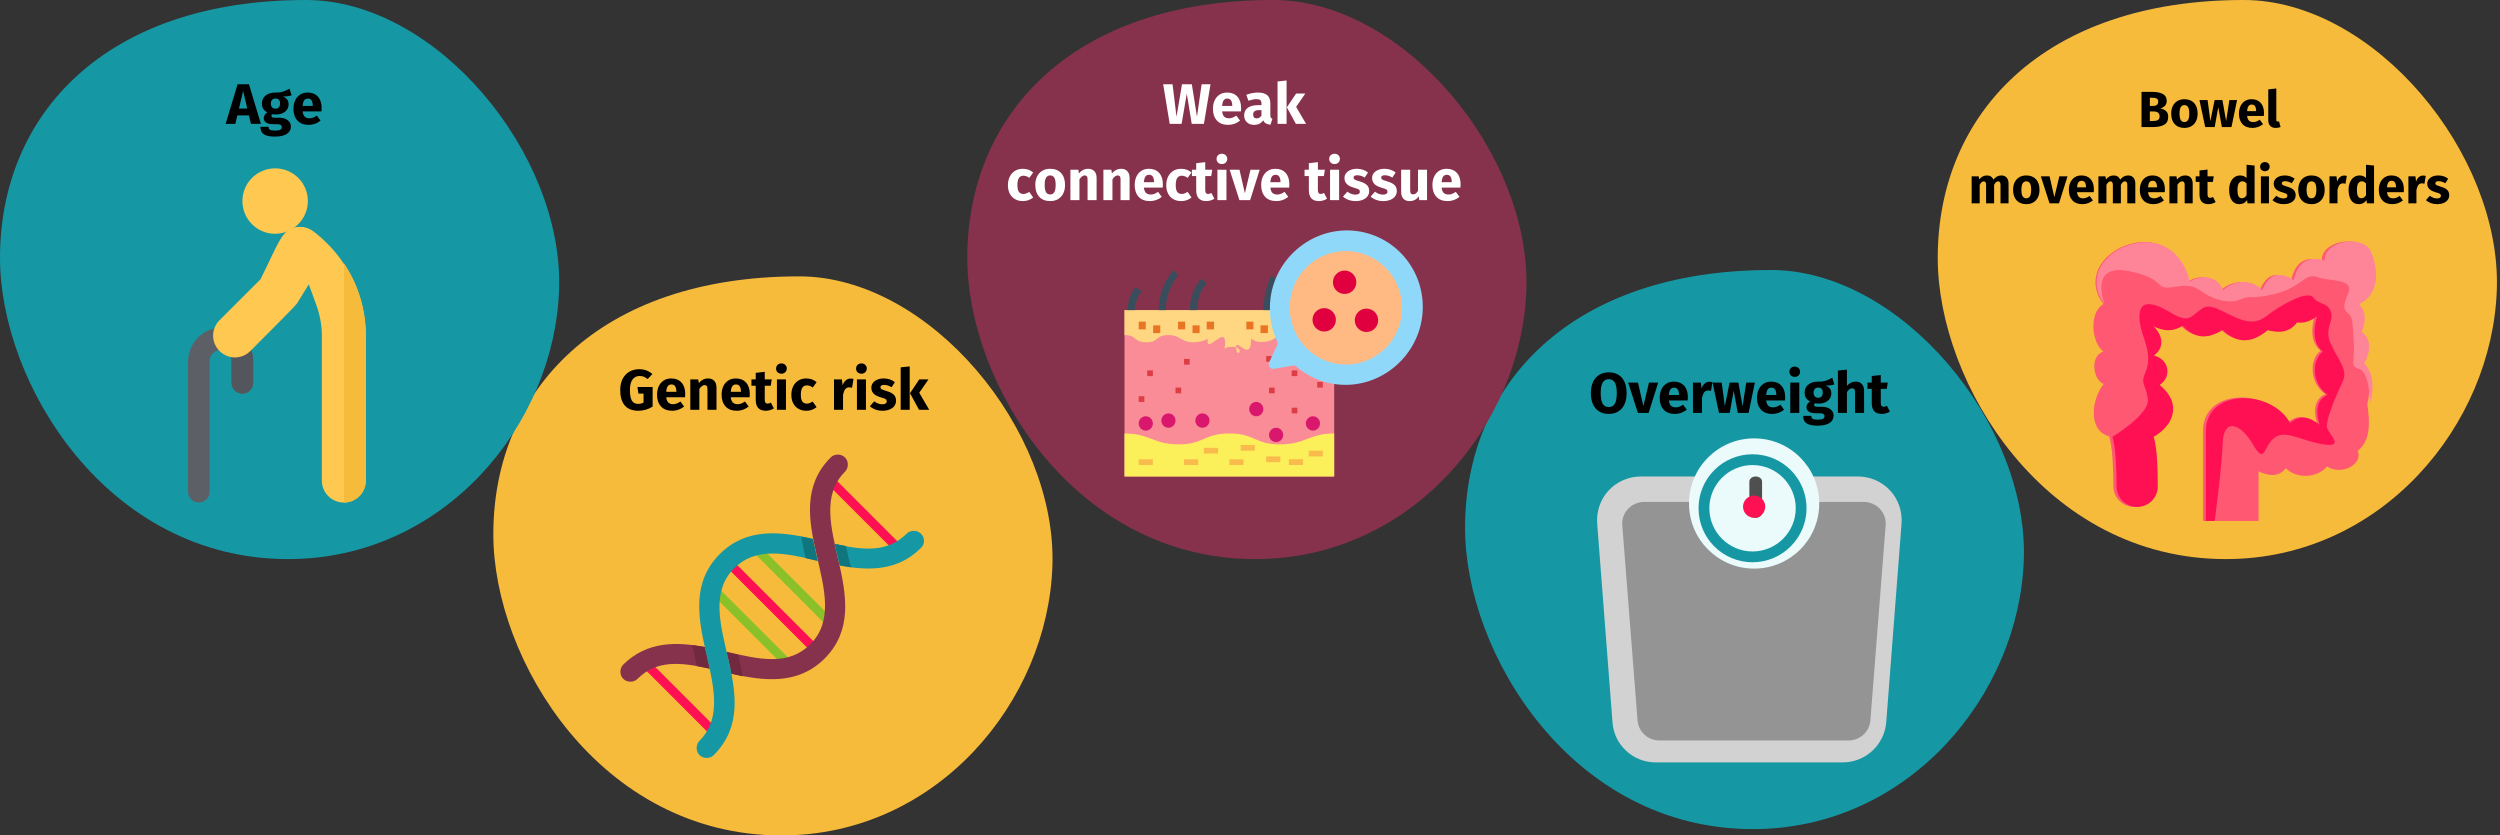 <?xml version="1.0" encoding="UTF-8"?>
<svg xmlns="http://www.w3.org/2000/svg" xmlns:xlink="http://www.w3.org/1999/xlink" width="787px" height="263px" viewBox="0 0 787 263" version="1.1">
  <rect x="0" y="0" width="787" height="263" fill="#333333" stroke="none"/>
  <title>divertikulitis-risikofaktoren-en</title>
  <g id="Page-1" stroke="none" stroke-width="1" fill="none" fill-rule="evenodd">
    <g id="vorlage" transform="translate(-124, -2260)">
      <g id="divertikulitis-risikofaktoren-en" transform="translate(124, 2260)">
        <rect id="Rectangle" x="5.68434189e-14" y="0" width="786" height="263"></rect>
        <g id="Group" transform="translate(155.3, 87)" fill-rule="nonzero">
          <path d="M90.7,176 C139.7,176 174.6,133.8 176,91.1 C177.4,48.4 137.4,0 96.3,0 C33.4,0 0,35.8 0,81.2 C0,120.7 33.6,176 90.7,176 Z" id="Oval-Copy-2" fill="#F7BB3C"></path>
          <g id="dna" transform="translate(40, 56.1)">
            <path d="M52.1,66.6 C51.7,66.6 51.4,66.5 51.1,66.2 L29.2,44.3 C28.6,43.7 28.6,42.8 29.2,42.3 C29.8,41.7 30.7,41.7 31.2,42.3 L53.1,64.2 C53.7,64.8 53.7,65.7 53.1,66.2 C52.9,66.5 52.5,66.6 52.1,66.6 L52.1,66.6 Z" id="Path" fill="#8AC129"></path>
            <path d="M61.5,62.9 C61.1,62.9 60.8,62.8 60.5,62.5 L33,35 C32.4,34.4 32.4,33.5 33,33 C33.6,32.4 34.5,32.4 35,33 L62.5,60.5 C63.1,61.1 63.1,62 62.5,62.5 C62.2,62.7 61.8,62.9 61.5,62.9 L61.5,62.9 Z" id="Path_1_" fill="#FF1053"></path>
            <path d="M65.2,53.5 C64.8,53.5 64.5,53.4 64.2,53.1 L42.3,31.2 C41.7,30.6 41.7,29.7 42.3,29.2 C42.9,28.6 43.8,28.6 44.3,29.2 L66.2,51.1 C66.8,51.7 66.8,52.6 66.2,53.1 C65.9,53.4 65.5,53.5 65.2,53.5 L65.2,53.5 Z" id="Path_2_" fill="#8AC129"></path>
            <path d="M87.2,30.7 C86.8,30.7 86.5,30.6 86.2,30.3 L65.3,9.4 C64.7,8.8 64.7,7.9 65.3,7.4 C65.9,6.8 66.8,6.8 67.3,7.4 L88.2,28.3 C88.8,28.9 88.8,29.8 88.2,30.3 C87.9,30.6 87.6,30.7 87.2,30.7 L87.2,30.7 Z" id="Path_3_" fill="#FF1053"></path>
            <path d="M29.3,88.6 C28.9,88.6 28.6,88.5 28.3,88.2 L7.4,67.3 C6.8,66.7 6.8,65.8 7.4,65.3 C8,64.7 8.9,64.7 9.4,65.3 L30.3,86.2 C30.9,86.8 30.9,87.7 30.3,88.2 C30,88.5 29.7,88.6 29.3,88.6 L29.3,88.6 Z" id="Path_4_" fill="#FF1053"></path>
            <path d="M26.6,60.6 C17.7,58.9 8.4,58.7 0.9,66.1 C-0.3,67.3 -0.3,69.4 0.9,70.6 C2.1,71.8 4.2,71.8 5.4,70.6 C11.5,64.5 19.2,65.4 28.1,67.4 C27.6,65.1 27.1,62.9 26.6,60.6 L26.6,60.6 Z" id="Path_5_" fill="#87324C"></path>
            <path d="M26.6,60.6 C25.3,60.3 23.9,60.1 22.6,60 C23.1,62.2 23.6,64.4 24.1,66.6 C25.4,66.8 26.8,67.1 28.1,67.4 C27.6,65.1 27.1,62.9 26.6,60.6 L26.6,60.6 Z" id="Path_6_" fill="#70293F"></path>
            <path d="M70.7,5.4 C71.9,4.2 71.9,2.1 70.7,0.9 C69.5,-0.3 67.4,-0.3 66.2,0.9 C48.4,18.7 74.3,45.2 59.8,59.7 C52.9,66.6 43.9,64.5 33.5,62.1 C34,64.4 34.6,66.7 35,69 C45,71.2 55.8,72.7 64.3,64.2 C82,46.4 56.2,19.9 70.7,5.4 Z" id="Path_7_" fill="#87324C"></path>
            <path d="M34.9,69 C36.1,69.3 37.3,69.5 38.5,69.8 C38.1,67.5 37.6,65.3 37.1,63 C35.9,62.7 34.7,62.5 33.4,62.2 C34,64.4 34.5,66.7 34.9,69 Z" id="Path_8_" fill="#70293F"></path>
            <path d="M62.1,33.4 C61.6,31.1 61,28.8 60.6,26.5 C50.6,24.3 39.8,22.8 31.3,31.3 C13.6,49 39.3,75.6 24.9,90.1 C23.7,91.3 23.7,93.4 24.9,94.6 C26.1,95.8 28.2,95.8 29.4,94.6 C47.3,76.7 21.3,50.4 35.8,35.8 C42.7,29 51.7,31 62.1,33.4 L62.1,33.4 Z" id="Path_9_" fill="#1598A4"></path>
            <path d="M60.6,26.6 C59.4,26.3 58.1,26.1 56.9,25.8 C57.3,28.1 57.8,30.3 58.3,32.6 C59.5,32.9 60.8,33.2 62.1,33.5 C61.6,31.2 61.1,28.8 60.6,26.6 L60.6,26.6 Z" id="Path_10_" fill="#10767E"></path>
            <path d="M94.6,24.9 C93.4,23.7 91.3,23.7 90.1,24.9 C84,31 76.3,30.1 67.4,28.1 C67.9,30.4 68.5,32.7 69,34.9 C78.8,36.8 87.6,36.4 94.6,29.4 C95.9,28.2 95.9,26.1 94.6,24.9 L94.6,24.9 Z" id="Path_11_" fill="#1598A4"></path>
            <path d="M71,28.8 C69.8,28.6 68.7,28.3 67.5,28.1 C68,30.4 68.6,32.7 69.1,34.9 C70.3,35.1 71.4,35.3 72.6,35.5 C72,33.3 71.5,31.1 71,28.8 Z" id="Path_12_" fill="#10767E"></path>
          </g>
          <path d="M45.666,42.306 C46.446,42.306 47.226,42.192 48.006,41.964 C48.786,41.736 49.5,41.412 50.148,40.992 L50.148,40.992 L50.148,34.818 L45.378,34.818 L45.666,36.906 L47.286,36.906 L47.286,39.732 C46.782,40.008 46.218,40.146 45.594,40.146 C44.706,40.146 44.052,39.813 43.632,39.147 C43.212,38.481 43.002,37.35 43.002,35.754 C43.002,34.278 43.278,33.177 43.83,32.451 C44.382,31.725 45.12,31.362 46.044,31.362 C46.536,31.362 46.971,31.437 47.349,31.587 C47.727,31.737 48.138,31.98 48.582,32.316 L48.582,32.316 L50.076,30.75 C48.912,29.73 47.526,29.22 45.918,29.22 C44.79,29.22 43.773,29.475 42.867,29.985 C41.961,30.495 41.247,31.242 40.725,32.226 C40.203,33.21 39.942,34.386 39.942,35.754 C39.942,37.902 40.422,39.531 41.382,40.641 C42.342,41.751 43.77,42.306 45.666,42.306 Z M56.34,42.306 C57.708,42.306 58.95,41.862 60.066,40.974 L60.066,40.974 L58.896,39.39 C58.476,39.678 58.086,39.891 57.726,40.029 C57.366,40.167 56.994,40.236 56.61,40.236 C55.974,40.236 55.476,40.074 55.116,39.75 C54.756,39.426 54.528,38.862 54.432,38.058 L54.432,38.058 L60.354,38.058 C60.39,37.77 60.408,37.428 60.408,37.032 C60.408,35.496 60.018,34.296 59.238,33.432 C58.458,32.568 57.378,32.136 55.998,32.136 C55.062,32.136 54.258,32.361 53.586,32.811 C52.914,33.261 52.404,33.873 52.056,34.647 C51.708,35.421 51.534,36.294 51.534,37.266 C51.534,38.802 51.948,40.026 52.776,40.938 C53.604,41.85 54.792,42.306 56.34,42.306 Z M57.618,36.348 L54.432,36.348 C54.492,35.52 54.657,34.926 54.927,34.566 C55.197,34.206 55.578,34.026 56.07,34.026 C57.078,34.026 57.594,34.758 57.618,36.222 L57.618,36.222 L57.618,36.348 Z M64.854,42 L64.854,35.466 C65.382,34.638 65.934,34.224 66.51,34.224 C66.81,34.224 67.035,34.317 67.185,34.503 C67.335,34.689 67.41,35.022 67.41,35.502 L67.41,35.502 L67.41,42 L70.254,42 L70.254,35.016 C70.254,34.104 70.02,33.396 69.552,32.892 C69.084,32.388 68.436,32.136 67.608,32.136 C67.02,32.136 66.489,32.256 66.015,32.496 C65.541,32.736 65.1,33.096 64.692,33.576 L64.692,33.576 L64.494,32.442 L62.01,32.442 L62.01,42 L64.854,42 Z M76.662,42.306 C78.03,42.306 79.272,41.862 80.388,40.974 L80.388,40.974 L79.218,39.39 C78.798,39.678 78.408,39.891 78.048,40.029 C77.688,40.167 77.316,40.236 76.932,40.236 C76.296,40.236 75.798,40.074 75.438,39.75 C75.078,39.426 74.85,38.862 74.754,38.058 L74.754,38.058 L80.676,38.058 C80.712,37.77 80.73,37.428 80.73,37.032 C80.73,35.496 80.34,34.296 79.56,33.432 C78.78,32.568 77.7,32.136 76.32,32.136 C75.384,32.136 74.58,32.361 73.908,32.811 C73.236,33.261 72.726,33.873 72.378,34.647 C72.03,35.421 71.856,36.294 71.856,37.266 C71.856,38.802 72.27,40.026 73.098,40.938 C73.926,41.85 75.114,42.306 76.662,42.306 Z M77.94,36.348 L74.754,36.348 C74.814,35.52 74.979,34.926 75.249,34.566 C75.519,34.206 75.9,34.026 76.392,34.026 C77.4,34.026 77.916,34.758 77.94,36.222 L77.94,36.222 L77.94,36.348 Z M85.734,42.306 C86.19,42.306 86.649,42.24 87.111,42.108 C87.573,41.976 87.978,41.79 88.326,41.55 L88.326,41.55 L87.372,39.75 C87.012,39.954 86.67,40.056 86.346,40.056 C86.034,40.056 85.806,39.96 85.662,39.768 C85.518,39.576 85.446,39.258 85.446,38.814 L85.446,38.814 L85.446,34.422 L87.336,34.422 L87.642,32.442 L85.446,32.442 L85.446,30.048 L82.602,30.372 L82.602,32.442 L81.252,32.442 L81.252,34.422 L82.602,34.422 L82.602,38.85 C82.602,41.142 83.646,42.294 85.734,42.306 Z M90.684,30.642 C91.176,30.642 91.581,30.489 91.899,30.183 C92.217,29.877 92.376,29.49 92.376,29.022 C92.376,28.554 92.217,28.167 91.899,27.861 C91.581,27.555 91.176,27.402 90.684,27.402 C90.192,27.402 89.79,27.555 89.478,27.861 C89.166,28.167 89.01,28.554 89.01,29.022 C89.01,29.49 89.166,29.877 89.478,30.183 C89.79,30.489 90.192,30.642 90.684,30.642 Z M92.124,42 L92.124,32.442 L89.28,32.442 L89.28,42 L92.124,42 Z M98.55,42.306 C99.75,42.306 100.824,41.928 101.772,41.172 L101.772,41.172 L100.53,39.408 C100.158,39.636 99.84,39.801 99.576,39.903 C99.312,40.005 99.018,40.056 98.694,40.056 C98.082,40.056 97.614,39.846 97.29,39.426 C96.966,39.006 96.804,38.292 96.804,37.284 C96.804,36.24 96.966,35.484 97.29,35.016 C97.614,34.548 98.094,34.314 98.73,34.314 C99.342,34.314 99.948,34.542 100.548,34.998 L100.548,34.998 L101.772,33.306 C101.304,32.91 100.806,32.616 100.278,32.424 C99.75,32.232 99.156,32.136 98.496,32.136 C97.56,32.136 96.738,32.355 96.03,32.793 C95.322,33.231 94.776,33.84 94.392,34.62 C94.008,35.4 93.816,36.294 93.816,37.302 C93.816,38.31 94.008,39.189 94.392,39.939 C94.776,40.689 95.322,41.271 96.03,41.685 C96.738,42.099 97.578,42.306 98.55,42.306 Z M110.088,42 L110.088,37.266 C110.256,36.486 110.487,35.901 110.781,35.511 C111.075,35.121 111.504,34.926 112.068,34.926 C112.284,34.926 112.572,34.968 112.932,35.052 L112.932,35.052 L113.382,32.298 C113.094,32.214 112.776,32.172 112.428,32.172 C111.876,32.172 111.381,32.361 110.943,32.739 C110.505,33.117 110.178,33.636 109.962,34.296 L109.962,34.296 L109.728,32.442 L107.244,32.442 L107.244,42 L110.088,42 Z M115.866,30.642 C116.358,30.642 116.763,30.489 117.081,30.183 C117.399,29.877 117.558,29.49 117.558,29.022 C117.558,28.554 117.399,28.167 117.081,27.861 C116.763,27.555 116.358,27.402 115.866,27.402 C115.374,27.402 114.972,27.555 114.66,27.861 C114.348,28.167 114.192,28.554 114.192,29.022 C114.192,29.49 114.348,29.877 114.66,30.183 C114.972,30.489 115.374,30.642 115.866,30.642 Z M117.306,42 L117.306,32.442 L114.462,32.442 L114.462,42 L117.306,42 Z M122.526,42.306 C123.318,42.306 124.038,42.18 124.686,41.928 C125.334,41.676 125.844,41.313 126.216,40.839 C126.588,40.365 126.774,39.804 126.774,39.156 C126.774,38.34 126.531,37.701 126.045,37.239 C125.559,36.777 124.818,36.402 123.822,36.114 C123.246,35.946 122.82,35.802 122.544,35.682 C122.268,35.562 122.085,35.445 121.995,35.331 C121.905,35.217 121.86,35.07 121.86,34.89 C121.86,34.662 121.959,34.485 122.157,34.359 C122.355,34.233 122.64,34.17 123.012,34.17 C123.804,34.17 124.59,34.416 125.37,34.908 L125.37,34.908 L126.414,33.306 C125.958,32.934 125.43,32.646 124.83,32.442 C124.23,32.238 123.588,32.136 122.904,32.136 C122.124,32.136 121.437,32.265 120.843,32.523 C120.249,32.781 119.793,33.129 119.475,33.567 C119.157,34.005 118.998,34.5 118.998,35.052 C118.998,35.784 119.232,36.396 119.7,36.888 C120.168,37.38 120.876,37.764 121.824,38.04 C122.424,38.208 122.862,38.349 123.138,38.463 C123.414,38.577 123.6,38.7 123.696,38.832 C123.792,38.964 123.84,39.144 123.84,39.372 C123.84,39.66 123.717,39.882 123.471,40.038 C123.225,40.194 122.886,40.272 122.454,40.272 C121.566,40.272 120.72,39.96 119.916,39.336 L119.916,39.336 L118.53,40.884 C119.01,41.328 119.595,41.676 120.285,41.928 C120.975,42.18 121.722,42.306 122.526,42.306 Z M131.076,42 L131.076,28.338 L128.232,28.644 L128.232,42 L131.076,42 Z M137.214,42 L134.082,36.636 L136.98,32.442 L134.082,32.442 L131.166,36.78 L134.01,42 L137.214,42 Z" id="Geneticrisk" fill="#000000"></path>
        </g>
        <g id="Group" transform="translate(0, 0)" fill-rule="nonzero">
          <path d="M90.7,176 C139.7,176 174.6,133.8 176,91.1 C177.4,48.4 137.4,0 96.3,0 C33.4,0 0,35.8 0,81.2 C0,120.7 33.6,176 90.7,176 Z" id="Oval-Copy-4" fill="#1598A4"></path>
          <g id="help" transform="translate(59.2, 53)">
            <path d="M20.5,60.6 L20.5,67.5 C20.5,69.4 19,70.9 17.1,70.9 C15.2,70.9 13.7,69.4 13.7,67.5 L13.7,60.6 C13.7,58.7 12.2,57.2 10.3,57.2 C8.4,57.2 6.8,58.7 6.8,60.6 L6.8,101.8 C6.8,103.7 5.3,105.2 3.4,105.2 C1.5,105.2 8.8817842e-16,103.7 8.8817842e-16,101.8 L8.8817842e-16,61 C8.8817842e-16,55.6 3.9,50.8 9.3,50.3 C9.6,50.3 10,50.3 10.3,50.3 C15.9,50.3 20.5,54.9 20.5,60.6 Z" id="Path_13_" fill="#5C5F66"></path>
            <path d="M20.5,60.6 L20.5,67.5 C20.5,69.4 19,70.9 17.1,70.9 C15.2,70.9 13.7,69.4 13.7,67.5 L13.7,60.6 C13.7,58.7 12.2,57.2 10.3,57.2 L10.3,50.3 C15.9,50.3 20.5,54.9 20.5,60.6 Z" id="Path_14_" fill="#53565C"></path>
            <g id="Group" transform="translate(7.888, 0)" fill="#FFC850">
              <path d="M19.525,20.6 C13.825,20.6 9.225,16 9.225,10.3 C9.225,4.6 13.825,0 19.525,0 C25.225,0 29.825,4.6 29.825,10.3 C29.825,16 25.125,20.6 19.525,20.6 Z" id="Path_15_"></path>
              <path d="M48.025,52.6 L48.025,98.3 C48.025,102.1 44.925,105.2 41.125,105.2 C37.325,105.2 34.225,102.1 34.225,98.3 L34.225,52.6 C34.225,49.4 33.625,46.2 32.525,43.1 L30.125,36.5 L26.425,42.5 C25.725,43.6 12.625,56.5 11.725,57.5 C9.025,60.2 4.725,60.2 2.025,57.5 C-0.675,54.8 -0.675,50.5 2.025,47.8 L14.925,34.9 C21.125,22.5 21.825,18.4 27.425,18.4 C28.925,18.4 30.325,18.9 31.525,19.8 C35.325,22.7 38.525,26.1 41.125,30 C45.625,36.5 48.025,44.5 48.025,52.6 Z" id="Path_16_"></path>
            </g>
            <path d="M56,52.6 L56,98.3 C56,102.1 52.9,105.2 49.1,105.2 L49.1,29.9 C53.5,36.5 56,44.5 56,52.6 Z" id="Path_17_" fill="#F7BB3C"></path>
          </g>
          <path d="M74.089,39 L74.719,36.318 L78.355,36.318 L79.003,39 L82.135,39 L78.373,26.526 L74.791,26.526 L71.029,39 L74.089,39 Z M77.851,34.176 L75.223,34.176 L76.537,28.668 L77.851,34.176 Z M86.563,42.996 C88.183,42.996 89.422,42.717 90.28,42.159 C91.138,41.601 91.567,40.824 91.567,39.828 C91.567,39.3 91.417,38.826 91.117,38.406 C90.817,37.986 90.391,37.656 89.839,37.416 C89.287,37.176 88.645,37.056 87.913,37.056 L87.913,37.056 L86.473,37.056 C86.053,37.056 85.774,37.005 85.636,36.903 C85.498,36.801 85.429,36.66 85.429,36.48 C85.429,36.372 85.456,36.267 85.51,36.165 C85.564,36.063 85.639,35.988 85.735,35.94 C86.083,36.012 86.449,36.048 86.833,36.048 C87.649,36.048 88.36,35.91 88.966,35.634 C89.572,35.358 90.037,34.977 90.361,34.491 C90.685,34.005 90.847,33.456 90.847,32.844 C90.847,32.232 90.703,31.734 90.415,31.35 C90.127,30.966 89.671,30.642 89.047,30.378 C90.259,30.378 91.177,30.252 91.801,30 L91.801,30 L91.135,27.894 C90.427,28.314 89.74,28.632 89.074,28.848 C88.408,29.064 87.595,29.16 86.635,29.136 C85.375,29.136 84.361,29.451 83.593,30.081 C82.825,30.711 82.441,31.56 82.441,32.628 C82.441,33.252 82.576,33.783 82.846,34.221 C83.116,34.659 83.551,35.04 84.151,35.364 C83.803,35.58 83.527,35.853 83.323,36.183 C83.119,36.513 83.017,36.852 83.017,37.2 C83.017,37.752 83.26,38.205 83.746,38.559 C84.232,38.913 84.967,39.09 85.951,39.09 L85.951,39.09 L87.337,39.09 C87.793,39.09 88.135,39.174 88.363,39.342 C88.591,39.51 88.705,39.738 88.705,40.026 C88.705,40.374 88.555,40.641 88.255,40.827 C87.955,41.013 87.415,41.106 86.635,41.106 C86.071,41.106 85.639,41.064 85.339,40.98 C85.039,40.896 84.832,40.77 84.718,40.602 C84.604,40.434 84.547,40.206 84.547,39.918 L84.547,39.918 L81.991,39.918 C81.991,40.59 82.126,41.148 82.396,41.592 C82.666,42.036 83.137,42.381 83.809,42.627 C84.481,42.873 85.399,42.996 86.563,42.996 Z M86.707,34.212 C86.263,34.212 85.912,34.071 85.654,33.789 C85.396,33.507 85.267,33.108 85.267,32.592 C85.267,32.1 85.396,31.713 85.654,31.431 C85.912,31.149 86.263,31.008 86.707,31.008 C87.667,31.008 88.147,31.524 88.147,32.556 C88.147,33.108 88.024,33.522 87.778,33.798 C87.532,34.074 87.175,34.212 86.707,34.212 Z M97.183,39.306 C98.551,39.306 99.793,38.862 100.909,37.974 L100.909,37.974 L99.739,36.39 C99.319,36.678 98.929,36.891 98.569,37.029 C98.209,37.167 97.837,37.236 97.453,37.236 C96.817,37.236 96.319,37.074 95.959,36.75 C95.599,36.426 95.371,35.862 95.275,35.058 L95.275,35.058 L101.197,35.058 C101.233,34.77 101.251,34.428 101.251,34.032 C101.251,32.496 100.861,31.296 100.081,30.432 C99.301,29.568 98.221,29.136 96.841,29.136 C95.905,29.136 95.101,29.361 94.429,29.811 C93.757,30.261 93.247,30.873 92.899,31.647 C92.551,32.421 92.377,33.294 92.377,34.266 C92.377,35.802 92.791,37.026 93.619,37.938 C94.447,38.85 95.635,39.306 97.183,39.306 Z M98.461,33.348 L95.275,33.348 C95.335,32.52 95.5,31.926 95.77,31.566 C96.04,31.206 96.421,31.026 96.913,31.026 C97.921,31.026 98.437,31.758 98.461,33.222 L98.461,33.222 L98.461,33.348 Z" id="Age" fill="#000000"></path>
        </g>
        <g id="Group" transform="translate(461.2, 85)" fill-rule="nonzero">
          <path d="M90.6,176 C139.6,176 174.5,133.8 175.9,91.1 C177.3,48.4 137.3,0 96.3,0 C33.4,0 5.68434189e-14,35.8 5.68434189e-14,81.2 C5.68434189e-14,120.7 33.6,176 90.6,176 Z" id="Oval-Copy-4_1_" fill="#1598A4"></path>
          <path d="M45.224,45.306 C46.388,45.306 47.393,45.045 48.239,44.523 C49.085,44.001 49.733,43.248 50.183,42.264 C50.633,41.28 50.858,40.11 50.858,38.754 C50.858,36.678 50.363,35.07 49.373,33.93 C48.383,32.79 47,32.22 45.224,32.22 C44.06,32.22 43.058,32.481 42.218,33.003 C41.378,33.525 40.733,34.278 40.283,35.262 C39.833,36.246 39.608,37.41 39.608,38.754 C39.608,40.134 39.833,41.313 40.283,42.291 C40.733,43.269 41.378,44.016 42.218,44.532 C43.058,45.048 44.06,45.306 45.224,45.306 Z M45.224,43.146 C44.384,43.146 43.754,42.798 43.334,42.102 C42.914,41.406 42.704,40.29 42.704,38.754 C42.704,37.218 42.911,36.105 43.325,35.415 C43.739,34.725 44.372,34.38 45.224,34.38 C46.076,34.38 46.712,34.722 47.132,35.406 C47.552,36.09 47.762,37.206 47.762,38.754 C47.762,40.302 47.555,41.421 47.141,42.111 C46.727,42.801 46.088,43.146 45.224,43.146 Z M57.788,45 L60.794,35.442 L57.896,35.442 L56.132,42.84 L54.44,35.442 L51.344,35.442 L54.422,45 L57.788,45 Z M66.068,45.306 C67.436,45.306 68.678,44.862 69.794,43.974 L69.794,43.974 L68.624,42.39 C68.204,42.678 67.814,42.891 67.454,43.029 C67.094,43.167 66.722,43.236 66.338,43.236 C65.702,43.236 65.204,43.074 64.844,42.75 C64.484,42.426 64.256,41.862 64.16,41.058 L64.16,41.058 L70.082,41.058 C70.118,40.77 70.136,40.428 70.136,40.032 C70.136,38.496 69.746,37.296 68.966,36.432 C68.186,35.568 67.106,35.136 65.726,35.136 C64.79,35.136 63.986,35.361 63.314,35.811 C62.642,36.261 62.132,36.873 61.784,37.647 C61.436,38.421 61.262,39.294 61.262,40.266 C61.262,41.802 61.676,43.026 62.504,43.938 C63.332,44.85 64.52,45.306 66.068,45.306 Z M67.346,39.348 L64.16,39.348 C64.22,38.52 64.385,37.926 64.655,37.566 C64.925,37.206 65.306,37.026 65.798,37.026 C66.806,37.026 67.322,37.758 67.346,39.222 L67.346,39.222 L67.346,39.348 Z M74.582,45 L74.582,40.266 C74.75,39.486 74.981,38.901 75.275,38.511 C75.569,38.121 75.998,37.926 76.562,37.926 C76.778,37.926 77.066,37.968 77.426,38.052 L77.426,38.052 L77.876,35.298 C77.588,35.214 77.27,35.172 76.922,35.172 C76.37,35.172 75.875,35.361 75.437,35.739 C74.999,36.117 74.672,36.636 74.456,37.296 L74.456,37.296 L74.222,35.442 L71.738,35.442 L71.738,45 L74.582,45 Z M83.312,45 L84.572,37.98 L85.85,45 L89.252,45 L91.232,35.442 L88.514,35.442 L87.362,42.876 L86.048,35.442 L83.276,35.442 L81.782,42.876 L80.792,35.442 L77.912,35.442 L79.946,45 L83.312,45 Z M96.704,45.306 C98.072,45.306 99.314,44.862 100.43,43.974 L100.43,43.974 L99.26,42.39 C98.84,42.678 98.45,42.891 98.09,43.029 C97.73,43.167 97.358,43.236 96.974,43.236 C96.338,43.236 95.84,43.074 95.48,42.75 C95.12,42.426 94.892,41.862 94.796,41.058 L94.796,41.058 L100.718,41.058 C100.754,40.77 100.772,40.428 100.772,40.032 C100.772,38.496 100.382,37.296 99.602,36.432 C98.822,35.568 97.742,35.136 96.362,35.136 C95.426,35.136 94.622,35.361 93.95,35.811 C93.278,36.261 92.768,36.873 92.42,37.647 C92.072,38.421 91.898,39.294 91.898,40.266 C91.898,41.802 92.312,43.026 93.14,43.938 C93.968,44.85 95.156,45.306 96.704,45.306 Z M97.982,39.348 L94.796,39.348 C94.856,38.52 95.021,37.926 95.291,37.566 C95.561,37.206 95.942,37.026 96.434,37.026 C97.442,37.026 97.958,37.758 97.982,39.222 L97.982,39.222 L97.982,39.348 Z M103.778,33.642 C104.27,33.642 104.675,33.489 104.993,33.183 C105.311,32.877 105.47,32.49 105.47,32.022 C105.47,31.554 105.311,31.167 104.993,30.861 C104.675,30.555 104.27,30.402 103.778,30.402 C103.286,30.402 102.884,30.555 102.572,30.861 C102.26,31.167 102.104,31.554 102.104,32.022 C102.104,32.49 102.26,32.877 102.572,33.183 C102.884,33.489 103.286,33.642 103.778,33.642 Z M105.218,45 L105.218,35.442 L102.374,35.442 L102.374,45 L105.218,45 Z M111.014,48.996 C112.634,48.996 113.873,48.717 114.731,48.159 C115.589,47.601 116.018,46.824 116.018,45.828 C116.018,45.3 115.868,44.826 115.568,44.406 C115.268,43.986 114.842,43.656 114.29,43.416 C113.738,43.176 113.096,43.056 112.364,43.056 L112.364,43.056 L110.924,43.056 C110.504,43.056 110.225,43.005 110.087,42.903 C109.949,42.801 109.88,42.66 109.88,42.48 C109.88,42.372 109.907,42.267 109.961,42.165 C110.015,42.063 110.09,41.988 110.186,41.94 C110.534,42.012 110.9,42.048 111.284,42.048 C112.1,42.048 112.811,41.91 113.417,41.634 C114.023,41.358 114.488,40.977 114.812,40.491 C115.136,40.005 115.298,39.456 115.298,38.844 C115.298,38.232 115.154,37.734 114.866,37.35 C114.578,36.966 114.122,36.642 113.498,36.378 C114.71,36.378 115.628,36.252 116.252,36 L116.252,36 L115.586,33.894 C114.878,34.314 114.191,34.632 113.525,34.848 C112.859,35.064 112.046,35.16 111.086,35.136 C109.826,35.136 108.812,35.451 108.044,36.081 C107.276,36.711 106.892,37.56 106.892,38.628 C106.892,39.252 107.027,39.783 107.297,40.221 C107.567,40.659 108.002,41.04 108.602,41.364 C108.254,41.58 107.978,41.853 107.774,42.183 C107.57,42.513 107.468,42.852 107.468,43.2 C107.468,43.752 107.711,44.205 108.197,44.559 C108.683,44.913 109.418,45.09 110.402,45.09 L110.402,45.09 L111.788,45.09 C112.244,45.09 112.586,45.174 112.814,45.342 C113.042,45.51 113.156,45.738 113.156,46.026 C113.156,46.374 113.006,46.641 112.706,46.827 C112.406,47.013 111.866,47.106 111.086,47.106 C110.522,47.106 110.09,47.064 109.79,46.98 C109.49,46.896 109.283,46.77 109.169,46.602 C109.055,46.434 108.998,46.206 108.998,45.918 L108.998,45.918 L106.442,45.918 C106.442,46.59 106.577,47.148 106.847,47.592 C107.117,48.036 107.588,48.381 108.26,48.627 C108.932,48.873 109.85,48.996 111.014,48.996 Z M111.158,40.212 C110.714,40.212 110.363,40.071 110.105,39.789 C109.847,39.507 109.718,39.108 109.718,38.592 C109.718,38.1 109.847,37.713 110.105,37.431 C110.363,37.149 110.714,37.008 111.158,37.008 C112.118,37.008 112.598,37.524 112.598,38.556 C112.598,39.108 112.475,39.522 112.229,39.798 C111.983,40.074 111.626,40.212 111.158,40.212 Z M120.212,45 L120.212,38.448 C120.74,37.632 121.292,37.224 121.868,37.224 C122.156,37.224 122.378,37.317 122.534,37.503 C122.69,37.689 122.768,38.022 122.768,38.502 L122.768,38.502 L122.768,45 L125.612,45 L125.612,38.016 C125.612,37.104 125.378,36.396 124.91,35.892 C124.442,35.388 123.794,35.136 122.966,35.136 C122.414,35.136 121.916,35.247 121.472,35.469 C121.028,35.691 120.608,36.024 120.212,36.468 L120.212,36.468 L120.212,31.356 L117.368,31.644 L117.368,45 L120.212,45 Z M131.156,45.306 C131.612,45.306 132.071,45.24 132.533,45.108 C132.995,44.976 133.4,44.79 133.748,44.55 L133.748,44.55 L132.794,42.75 C132.434,42.954 132.092,43.056 131.768,43.056 C131.456,43.056 131.228,42.96 131.084,42.768 C130.94,42.576 130.868,42.258 130.868,41.814 L130.868,41.814 L130.868,37.422 L132.758,37.422 L133.064,35.442 L130.868,35.442 L130.868,33.048 L128.024,33.372 L128.024,35.442 L126.674,35.442 L126.674,37.422 L128.024,37.422 L128.024,41.85 C128.024,44.142 129.068,45.294 131.156,45.306 Z" id="Overweight" fill="#000000"></path>
          <g id="healthcare-and-medical" transform="translate(41.558, 53)">
            <path d="M82.142,12 L13.742,12 C9.942,12 6.242,13.6 3.642,16.4 C1.042,19.2 -0.258,23 0.042,26.9 L4.842,89.2 C5.242,96.4 11.242,102 18.442,102 L77.342,102 C84.542,102 90.542,96.4 91.042,89.2 L95.842,26.9 C96.142,23 94.842,19.2 92.242,16.4 C89.642,13.6 85.942,12 82.142,12 Z" id="Path_21_" fill="#D2D2D2"></path>
            <path d="M83.942,20 C85.842,20 87.742,20.8 89.042,22.2 C90.342,23.6 91.042,25.5 90.842,27.4 L86.042,88.8 C85.742,92.4 82.742,95.1 79.142,95.1 L19.642,95.1 C16.042,95.1 13.042,92.4 12.742,88.8 L7.942,27.4 C7.742,25.5 8.442,23.6 9.742,22.2 C11.042,20.8 12.942,20 14.842,20 L83.942,20 Z" id="Path_22_" fill="#949494"></path>
            <circle id="Oval" fill="#EBFAFA" cx="49.442" cy="20.5" r="20.5"></circle>
            <path d="M48.942,39 C39.542,39 31.942,31.4 31.942,22 C31.942,12.6 39.542,5 48.942,5 C58.342,5 65.942,12.6 65.942,22 C65.942,31.4 58.242,39 48.942,39 L48.942,39 Z M48.942,8.4 C41.442,8.4 35.342,14.5 35.342,22 C35.342,29.5 41.442,35.6 48.942,35.6 C56.442,35.6 62.542,29.5 62.542,22 C62.542,14.5 56.442,8.4 48.942,8.4 Z" id="Shape" fill="#1598A4"></path>
            <path d="M49.942,25 C48.842,25 47.942,24.3 47.942,23.4 L47.942,13.6 C47.942,12.7 48.842,12 49.942,12 C51.042,12 51.942,12.7 51.942,13.6 L51.942,23.4 C51.942,24.3 51.042,25 49.942,25 Z" id="Path_23_" fill="#4F4F4F"></path>
            <circle id="Oval_1_" fill="#FF1053" cx="49.442" cy="21.5" r="3.5"></circle>
          </g>
        </g>
        <g id="Group" transform="translate(304.5, 0)" fill-rule="nonzero">
          <path d="M90.7,176 C139.7,176 174.6,133.8 176,91.1 C177.4,48.4 137.4,0 96.3,0 C33.4,0 0,35.8 0,81.2 C0,120.7 33.6,176 90.7,176 Z" id="Oval-Copy-3" fill="#87324C"></path>
          <path d="M67.467,39 L69.105,29.478 L70.653,39 L74.487,39 L76.575,26.526 L73.767,26.526 L72.309,36.768 L70.689,26.526 L67.593,26.526 L65.865,36.768 L64.623,26.526 L61.671,26.526 L63.723,39 L67.467,39 Z M82.137,39.306 C83.505,39.306 84.747,38.862 85.863,37.974 L85.863,37.974 L84.693,36.39 C84.273,36.678 83.883,36.891 83.523,37.029 C83.163,37.167 82.791,37.236 82.407,37.236 C81.771,37.236 81.273,37.074 80.913,36.75 C80.553,36.426 80.325,35.862 80.229,35.058 L80.229,35.058 L86.151,35.058 C86.187,34.77 86.205,34.428 86.205,34.032 C86.205,32.496 85.815,31.296 85.035,30.432 C84.255,29.568 83.175,29.136 81.795,29.136 C80.859,29.136 80.055,29.361 79.383,29.811 C78.711,30.261 78.201,30.873 77.853,31.647 C77.505,32.421 77.331,33.294 77.331,34.266 C77.331,35.802 77.745,37.026 78.573,37.938 C79.401,38.85 80.589,39.306 82.137,39.306 Z M83.415,33.348 L80.229,33.348 C80.289,32.52 80.454,31.926 80.724,31.566 C80.994,31.206 81.375,31.026 81.867,31.026 C82.875,31.026 83.391,31.758 83.415,33.222 L83.415,33.222 L83.415,33.348 Z M90.273,39.306 C91.569,39.306 92.529,38.826 93.153,37.866 C93.357,38.322 93.645,38.655 94.017,38.865 C94.389,39.075 94.869,39.204 95.457,39.252 L95.457,39.252 L96.051,37.398 C95.823,37.314 95.658,37.188 95.556,37.02 C95.454,36.852 95.403,36.588 95.403,36.228 L95.403,36.228 L95.403,32.52 C95.403,31.392 95.085,30.546 94.449,29.982 C93.813,29.418 92.811,29.136 91.443,29.136 C90.903,29.136 90.318,29.196 89.688,29.316 C89.058,29.436 88.443,29.61 87.843,29.838 L87.843,29.838 L88.491,31.71 C88.959,31.554 89.415,31.431 89.859,31.341 C90.303,31.251 90.681,31.206 90.993,31.206 C91.593,31.206 92.013,31.311 92.253,31.521 C92.493,31.731 92.613,32.118 92.613,32.682 L92.613,32.682 L92.613,33.096 L91.641,33.096 C90.189,33.096 89.079,33.372 88.311,33.924 C87.543,34.476 87.159,35.274 87.159,36.318 C87.159,37.206 87.441,37.926 88.005,38.478 C88.569,39.03 89.325,39.306 90.273,39.306 Z M91.101,37.272 C90.753,37.272 90.48,37.167 90.282,36.957 C90.084,36.747 89.985,36.45 89.985,36.066 C89.985,35.586 90.144,35.232 90.462,35.004 C90.78,34.776 91.263,34.662 91.911,34.662 L91.911,34.662 L92.613,34.662 L92.613,36.354 C92.253,36.966 91.749,37.272 91.101,37.272 Z M100.515,39 L100.515,25.338 L97.671,25.644 L97.671,39 L100.515,39 Z M106.653,39 L103.521,33.636 L106.419,29.442 L103.521,29.442 L100.605,33.78 L103.449,39 L106.653,39 Z M17.526,63.306 C18.726,63.306 19.8,62.928 20.748,62.172 L20.748,62.172 L19.506,60.408 C19.134,60.636 18.816,60.801 18.552,60.903 C18.288,61.005 17.994,61.056 17.67,61.056 C17.058,61.056 16.59,60.846 16.266,60.426 C15.942,60.006 15.78,59.292 15.78,58.284 C15.78,57.24 15.942,56.484 16.266,56.016 C16.59,55.548 17.07,55.314 17.706,55.314 C18.318,55.314 18.924,55.542 19.524,55.998 L19.524,55.998 L20.748,54.306 C20.28,53.91 19.782,53.616 19.254,53.424 C18.726,53.232 18.132,53.136 17.472,53.136 C16.536,53.136 15.714,53.355 15.006,53.793 C14.298,54.231 13.752,54.84 13.368,55.62 C12.984,56.4 12.792,57.294 12.792,58.302 C12.792,59.31 12.984,60.189 13.368,60.939 C13.752,61.689 14.298,62.271 15.006,62.685 C15.714,63.099 16.554,63.306 17.526,63.306 Z M26.094,63.306 C27.054,63.306 27.885,63.096 28.587,62.676 C29.289,62.256 29.829,61.665 30.207,60.903 C30.585,60.141 30.774,59.25 30.774,58.23 C30.774,56.622 30.36,55.371 29.532,54.477 C28.704,53.583 27.558,53.136 26.094,53.136 C25.134,53.136 24.303,53.346 23.601,53.766 C22.899,54.186 22.359,54.777 21.981,55.539 C21.603,56.301 21.414,57.192 21.414,58.212 C21.414,59.82 21.831,61.071 22.665,61.965 C23.499,62.859 24.642,63.306 26.094,63.306 Z M26.094,61.218 C25.506,61.218 25.071,60.978 24.789,60.498 C24.507,60.018 24.366,59.256 24.366,58.212 C24.366,57.192 24.51,56.439 24.798,55.953 C25.086,55.467 25.518,55.224 26.094,55.224 C26.682,55.224 27.117,55.464 27.399,55.944 C27.681,56.424 27.822,57.186 27.822,58.23 C27.822,59.25 27.678,60.003 27.39,60.489 C27.102,60.975 26.67,61.218 26.094,61.218 Z M35.31,63 L35.31,56.466 C35.838,55.638 36.39,55.224 36.966,55.224 C37.266,55.224 37.491,55.317 37.641,55.503 C37.791,55.689 37.866,56.022 37.866,56.502 L37.866,56.502 L37.866,63 L40.71,63 L40.71,56.016 C40.71,55.104 40.476,54.396 40.008,53.892 C39.54,53.388 38.892,53.136 38.064,53.136 C37.476,53.136 36.945,53.256 36.471,53.496 C35.997,53.736 35.556,54.096 35.148,54.576 L35.148,54.576 L34.95,53.442 L32.466,53.442 L32.466,63 L35.31,63 Z M45.696,63 L45.696,56.466 C46.224,55.638 46.776,55.224 47.352,55.224 C47.652,55.224 47.877,55.317 48.027,55.503 C48.177,55.689 48.252,56.022 48.252,56.502 L48.252,56.502 L48.252,63 L51.096,63 L51.096,56.016 C51.096,55.104 50.862,54.396 50.394,53.892 C49.926,53.388 49.278,53.136 48.45,53.136 C47.862,53.136 47.331,53.256 46.857,53.496 C46.383,53.736 45.942,54.096 45.534,54.576 L45.534,54.576 L45.336,53.442 L42.852,53.442 L42.852,63 L45.696,63 Z M57.504,63.306 C58.872,63.306 60.114,62.862 61.23,61.974 L61.23,61.974 L60.06,60.39 C59.64,60.678 59.25,60.891 58.89,61.029 C58.53,61.167 58.158,61.236 57.774,61.236 C57.138,61.236 56.64,61.074 56.28,60.75 C55.92,60.426 55.692,59.862 55.596,59.058 L55.596,59.058 L61.518,59.058 C61.554,58.77 61.572,58.428 61.572,58.032 C61.572,56.496 61.182,55.296 60.402,54.432 C59.622,53.568 58.542,53.136 57.162,53.136 C56.226,53.136 55.422,53.361 54.75,53.811 C54.078,54.261 53.568,54.873 53.22,55.647 C52.872,56.421 52.698,57.294 52.698,58.266 C52.698,59.802 53.112,61.026 53.94,61.938 C54.768,62.85 55.956,63.306 57.504,63.306 Z M58.782,57.348 L55.596,57.348 C55.656,56.52 55.821,55.926 56.091,55.566 C56.361,55.206 56.742,55.026 57.234,55.026 C58.242,55.026 58.758,55.758 58.782,57.222 L58.782,57.222 L58.782,57.348 Z M67.368,63.306 C68.568,63.306 69.642,62.928 70.59,62.172 L70.59,62.172 L69.348,60.408 C68.976,60.636 68.658,60.801 68.394,60.903 C68.13,61.005 67.836,61.056 67.512,61.056 C66.9,61.056 66.432,60.846 66.108,60.426 C65.784,60.006 65.622,59.292 65.622,58.284 C65.622,57.24 65.784,56.484 66.108,56.016 C66.432,55.548 66.912,55.314 67.548,55.314 C68.16,55.314 68.766,55.542 69.366,55.998 L69.366,55.998 L70.59,54.306 C70.122,53.91 69.624,53.616 69.096,53.424 C68.568,53.232 67.974,53.136 67.314,53.136 C66.378,53.136 65.556,53.355 64.848,53.793 C64.14,54.231 63.594,54.84 63.21,55.62 C62.826,56.4 62.634,57.294 62.634,58.302 C62.634,59.31 62.826,60.189 63.21,60.939 C63.594,61.689 64.14,62.271 64.848,62.685 C65.556,63.099 66.396,63.306 67.368,63.306 Z M75.198,63.306 C75.654,63.306 76.113,63.24 76.575,63.108 C77.037,62.976 77.442,62.79 77.79,62.55 L77.79,62.55 L76.836,60.75 C76.476,60.954 76.134,61.056 75.81,61.056 C75.498,61.056 75.27,60.96 75.126,60.768 C74.982,60.576 74.91,60.258 74.91,59.814 L74.91,59.814 L74.91,55.422 L76.8,55.422 L77.106,53.442 L74.91,53.442 L74.91,51.048 L72.066,51.372 L72.066,53.442 L70.716,53.442 L70.716,55.422 L72.066,55.422 L72.066,59.85 C72.066,62.142 73.11,63.294 75.198,63.306 Z M80.148,51.642 C80.64,51.642 81.045,51.489 81.363,51.183 C81.681,50.877 81.84,50.49 81.84,50.022 C81.84,49.554 81.681,49.167 81.363,48.861 C81.045,48.555 80.64,48.402 80.148,48.402 C79.656,48.402 79.254,48.555 78.942,48.861 C78.63,49.167 78.474,49.554 78.474,50.022 C78.474,50.49 78.63,50.877 78.942,51.183 C79.254,51.489 79.656,51.642 80.148,51.642 Z M81.588,63 L81.588,53.442 L78.744,53.442 L78.744,63 L81.588,63 Z M89.04,63 L92.046,53.442 L89.148,53.442 L87.384,60.84 L85.692,53.442 L82.596,53.442 L85.674,63 L89.04,63 Z M97.32,63.306 C98.688,63.306 99.93,62.862 101.046,61.974 L101.046,61.974 L99.876,60.39 C99.456,60.678 99.066,60.891 98.706,61.029 C98.346,61.167 97.974,61.236 97.59,61.236 C96.954,61.236 96.456,61.074 96.096,60.75 C95.736,60.426 95.508,59.862 95.412,59.058 L95.412,59.058 L101.334,59.058 C101.37,58.77 101.388,58.428 101.388,58.032 C101.388,56.496 100.998,55.296 100.218,54.432 C99.438,53.568 98.358,53.136 96.978,53.136 C96.042,53.136 95.238,53.361 94.566,53.811 C93.894,54.261 93.384,54.873 93.036,55.647 C92.688,56.421 92.514,57.294 92.514,58.266 C92.514,59.802 92.928,61.026 93.756,61.938 C94.584,62.85 95.772,63.306 97.32,63.306 Z M98.598,57.348 L95.412,57.348 C95.472,56.52 95.637,55.926 95.907,55.566 C96.177,55.206 96.558,55.026 97.05,55.026 C98.058,55.026 98.574,55.758 98.598,57.222 L98.598,57.222 L98.598,57.348 Z M110.658,63.306 C111.114,63.306 111.573,63.24 112.035,63.108 C112.497,62.976 112.902,62.79 113.25,62.55 L113.25,62.55 L112.296,60.75 C111.936,60.954 111.594,61.056 111.27,61.056 C110.958,61.056 110.73,60.96 110.586,60.768 C110.442,60.576 110.37,60.258 110.37,59.814 L110.37,59.814 L110.37,55.422 L112.26,55.422 L112.566,53.442 L110.37,53.442 L110.37,51.048 L107.526,51.372 L107.526,53.442 L106.176,53.442 L106.176,55.422 L107.526,55.422 L107.526,59.85 C107.526,62.142 108.57,63.294 110.658,63.306 Z M115.608,51.642 C116.1,51.642 116.505,51.489 116.823,51.183 C117.141,50.877 117.3,50.49 117.3,50.022 C117.3,49.554 117.141,49.167 116.823,48.861 C116.505,48.555 116.1,48.402 115.608,48.402 C115.116,48.402 114.714,48.555 114.402,48.861 C114.09,49.167 113.934,49.554 113.934,50.022 C113.934,50.49 114.09,50.877 114.402,51.183 C114.714,51.489 115.116,51.642 115.608,51.642 Z M117.048,63 L117.048,53.442 L114.204,53.442 L114.204,63 L117.048,63 Z M122.268,63.306 C123.06,63.306 123.78,63.18 124.428,62.928 C125.076,62.676 125.586,62.313 125.958,61.839 C126.33,61.365 126.516,60.804 126.516,60.156 C126.516,59.34 126.273,58.701 125.787,58.239 C125.301,57.777 124.56,57.402 123.564,57.114 C122.988,56.946 122.562,56.802 122.286,56.682 C122.01,56.562 121.827,56.445 121.737,56.331 C121.647,56.217 121.602,56.07 121.602,55.89 C121.602,55.662 121.701,55.485 121.899,55.359 C122.097,55.233 122.382,55.17 122.754,55.17 C123.546,55.17 124.332,55.416 125.112,55.908 L125.112,55.908 L126.156,54.306 C125.7,53.934 125.172,53.646 124.572,53.442 C123.972,53.238 123.33,53.136 122.646,53.136 C121.866,53.136 121.179,53.265 120.585,53.523 C119.991,53.781 119.535,54.129 119.217,54.567 C118.899,55.005 118.74,55.5 118.74,56.052 C118.74,56.784 118.974,57.396 119.442,57.888 C119.91,58.38 120.618,58.764 121.566,59.04 C122.166,59.208 122.604,59.349 122.88,59.463 C123.156,59.577 123.342,59.7 123.438,59.832 C123.534,59.964 123.582,60.144 123.582,60.372 C123.582,60.66 123.459,60.882 123.213,61.038 C122.967,61.194 122.628,61.272 122.196,61.272 C121.308,61.272 120.462,60.96 119.658,60.336 L119.658,60.336 L118.272,61.884 C118.752,62.328 119.337,62.676 120.027,62.928 C120.717,63.18 121.464,63.306 122.268,63.306 Z M130.962,63.306 C131.754,63.306 132.474,63.18 133.122,62.928 C133.77,62.676 134.28,62.313 134.652,61.839 C135.024,61.365 135.21,60.804 135.21,60.156 C135.21,59.34 134.967,58.701 134.481,58.239 C133.995,57.777 133.254,57.402 132.258,57.114 C131.682,56.946 131.256,56.802 130.98,56.682 C130.704,56.562 130.521,56.445 130.431,56.331 C130.341,56.217 130.296,56.07 130.296,55.89 C130.296,55.662 130.395,55.485 130.593,55.359 C130.791,55.233 131.076,55.17 131.448,55.17 C132.24,55.17 133.026,55.416 133.806,55.908 L133.806,55.908 L134.85,54.306 C134.394,53.934 133.866,53.646 133.266,53.442 C132.666,53.238 132.024,53.136 131.34,53.136 C130.56,53.136 129.873,53.265 129.279,53.523 C128.685,53.781 128.229,54.129 127.911,54.567 C127.593,55.005 127.434,55.5 127.434,56.052 C127.434,56.784 127.668,57.396 128.136,57.888 C128.604,58.38 129.312,58.764 130.26,59.04 C130.86,59.208 131.298,59.349 131.574,59.463 C131.85,59.577 132.036,59.7 132.132,59.832 C132.228,59.964 132.276,60.144 132.276,60.372 C132.276,60.66 132.153,60.882 131.907,61.038 C131.661,61.194 131.322,61.272 130.89,61.272 C130.002,61.272 129.156,60.96 128.352,60.336 L128.352,60.336 L126.966,61.884 C127.446,62.328 128.031,62.676 128.721,62.928 C129.411,63.18 130.158,63.306 130.962,63.306 Z M139.242,63.306 C140.478,63.306 141.444,62.802 142.14,61.794 L142.14,61.794 L142.266,63 L144.732,63 L144.732,53.442 L141.888,53.442 L141.888,60.084 C141.456,60.828 140.94,61.2 140.34,61.2 C140.028,61.2 139.797,61.107 139.647,60.921 C139.497,60.735 139.422,60.408 139.422,59.94 L139.422,59.94 L139.422,53.442 L136.578,53.442 L136.578,60.3 C136.578,61.248 136.803,61.986 137.253,62.514 C137.703,63.042 138.366,63.306 139.242,63.306 Z M151.23,63.306 C152.598,63.306 153.84,62.862 154.956,61.974 L154.956,61.974 L153.786,60.39 C153.366,60.678 152.976,60.891 152.616,61.029 C152.256,61.167 151.884,61.236 151.5,61.236 C150.864,61.236 150.366,61.074 150.006,60.75 C149.646,60.426 149.418,59.862 149.322,59.058 L149.322,59.058 L155.244,59.058 C155.28,58.77 155.298,58.428 155.298,58.032 C155.298,56.496 154.908,55.296 154.128,54.432 C153.348,53.568 152.268,53.136 150.888,53.136 C149.952,53.136 149.148,53.361 148.476,53.811 C147.804,54.261 147.294,54.873 146.946,55.647 C146.598,56.421 146.424,57.294 146.424,58.266 C146.424,59.802 146.838,61.026 147.666,61.938 C148.494,62.85 149.682,63.306 151.23,63.306 Z M152.508,57.348 L149.322,57.348 C149.382,56.52 149.547,55.926 149.817,55.566 C150.087,55.206 150.468,55.026 150.96,55.026 C151.968,55.026 152.484,55.758 152.508,57.222 L152.508,57.222 L152.508,57.348 Z" id="Weakconnectivetissue" fill="#FFFFFF"></path>
          <g id="Group-38" transform="translate(49.5, 66)">
            <g id="epidermis" transform="translate(0, 19)">
              <polygon id="Path_24_" fill="#F98C96" points="0 12.639 66 12.639 66 65 0 65"></polygon>
              <path d="M0,51.458 C7.938,51.458 9.097,54.889 17.035,54.889 C24.973,54.889 24.973,51.458 33,51.458 C41.027,51.458 40.938,54.889 48.965,54.889 C56.992,54.889 58.062,51.458 66,51.458 L66,65 L0,65 L0,51.458 Z" id="Path_25_" fill="#FCF05A"></path>
              <path d="M0,12.639 L0,20.493 C4.103,20.493 2.676,22.75 6.868,22.75 C10.97,22.75 9.543,20.493 13.735,20.493 C17.838,20.493 17.57,22.75 21.673,22.75 C23.278,22.75 24.884,22.389 26.222,21.667 C25.419,26.903 31.662,17.514 31.662,22.75 C31.662,27.083 29.611,24.194 33.981,24.194 C38.351,24.194 35.141,28.528 35.141,24.194 C35.141,21.306 39.868,29.431 39.868,21.576 C40.849,22.389 42.008,22.75 43.257,22.66 C47.359,22.66 47.092,20.403 51.195,20.403 C55.297,20.403 55.03,22.66 59.132,22.66 C63.235,22.66 61.808,20.403 66,20.403 L66,12.639 L0,12.639 Z" id="Path_26_" fill="#FFD782"></path>
              <ellipse id="Oval_2_" fill="#D9176C" cx="13.824" cy="47.396" rx="2.23" ry="2.257"></ellipse>
              <ellipse id="Oval_3_" fill="#D9176C" cx="6.689" cy="48.299" rx="2.23" ry="2.257"></ellipse>
              <ellipse id="Oval_4_" fill="#D9176C" cx="24.527" cy="47.396" rx="2.23" ry="2.257"></ellipse>
              <ellipse id="Oval_5_" fill="#D9176C" cx="47.716" cy="51.91" rx="2.23" ry="2.257"></ellipse>
              <ellipse id="Oval_6_" fill="#D9176C" cx="59.311" cy="48.299" rx="2.23" ry="2.257"></ellipse>
              <ellipse id="Oval_7_" fill="#D9176C" cx="41.473" cy="43.785" rx="2.23" ry="2.257"></ellipse>
              <polygon id="Path_27_" fill="#F9BB4B" points="4.459 59.583 8.919 59.583 8.919 61.389 4.459 61.389"></polygon>
              <polygon id="Path_28_" fill="#F9BB4B" points="18.73 59.583 23.189 59.583 23.189 61.389 18.73 61.389"></polygon>
              <polygon id="Path_29_" fill="#F9BB4B" points="24.973 55.972 29.432 55.972 29.432 57.778 24.973 57.778"></polygon>
              <polygon id="Path_30_" fill="#F9BB4B" points="33 59.583 37.459 59.583 37.459 61.389 33 61.389"></polygon>
              <polygon id="Path_31_" fill="#F9BB4B" points="36.568 55.069 41.027 55.069 41.027 56.875 36.568 56.875"></polygon>
              <polygon id="Path_32_" fill="#F9BB4B" points="51.73 59.583 56.189 59.583 56.189 61.389 51.73 61.389"></polygon>
              <polygon id="Path_33_" fill="#F9BB4B" points="44.595 58.681 49.054 58.681 49.054 60.486 44.595 60.486"></polygon>
              <polygon id="Path_34_" fill="#F9BB4B" points="57.973 56.875 62.432 56.875 62.432 58.681 57.973 58.681"></polygon>
              <g id="Group_1_" transform="translate(4.459, 16.25)" fill="#E97424">
                <polygon id="Path_35_" points="0 0 2.23 0 2.23 2.438 0 2.438"></polygon>
                <polygon id="Path_36_" points="4.549 1.174 6.778 1.174 6.778 3.611 4.549 3.611"></polygon>
                <polygon id="Path_37_" points="12.397 0 14.627 0 14.627 2.438 12.397 2.438"></polygon>
                <polygon id="Path_38_" points="16.946 1.174 19.176 1.174 19.176 3.611 16.946 3.611"></polygon>
                <polygon id="Path_39_" points="21.405 0 23.724 0 23.724 2.438 21.405 2.438"></polygon>
                <polygon id="Path_40_" points="33.892 0 36.122 0 36.122 2.438 33.892 2.438"></polygon>
                <polygon id="Path_41_" points="38.351 1.174 40.67 1.174 40.67 3.611 38.351 3.611"></polygon>
                <polygon id="Path_42_" points="53.068 0 55.297 0 55.297 2.438 53.068 2.438"></polygon>
                <polygon id="Path_43_" points="48.519 1.174 50.749 1.174 50.749 3.611 48.519 3.611"></polygon>
              </g>
              <polygon id="Path_44_" fill="#DD3E46" points="7.135 31.597 8.919 31.597 8.919 33.403 7.135 33.403"></polygon>
              <polygon id="Path_45_" fill="#DD3E46" points="16.054 37.014 17.838 37.014 17.838 38.819 16.054 38.819"></polygon>
              <polygon id="Path_46_" fill="#DD3E46" points="18.73 27.986 20.514 27.986 20.514 29.792 18.73 29.792"></polygon>
              <polygon id="Path_47_" fill="#DD3E46" points="4.459 39.722 6.243 39.722 6.243 41.528 4.459 41.528"></polygon>
              <polygon id="Path_48_" fill="#DD3E46" points="45.486 37.014 47.27 37.014 47.27 38.819 45.486 38.819"></polygon>
              <polygon id="Path_49_" fill="#DD3E46" points="52.622 31.597 54.405 31.597 54.405 33.403 52.622 33.403"></polygon>
              <polygon id="Path_50_" fill="#DD3E46" points="52.622 43.333 54.405 43.333 54.405 45.139 52.622 45.139"></polygon>
              <polygon id="Path_51_" fill="#DD3E46" points="60.649 35.208 62.432 35.208 62.432 37.014 60.649 37.014"></polygon>
              <polygon id="Path_52_" fill="#DD3E46" points="44.595 27.083 46.378 27.083 46.378 28.889 44.595 28.889"></polygon>
              <path d="M22.743,12.639 L20.514,12.639 C20.514,12.368 20.514,6.41 24.259,2.708 L25.865,4.333 C22.832,7.312 22.743,12.549 22.743,12.639 Z" id="Path_53_" fill="#394D5C"></path>
              <path d="M12.932,12.639 L10.703,12.639 C10.792,7.944 12.486,3.431 15.43,0 L16.946,1.625 L16.143,0.812 L16.946,1.625 C14.449,4.694 13.022,8.576 12.932,12.639 L12.932,12.639 Z" id="Path_54_" fill="#394D5C"></path>
              <path d="M46.022,12.639 L43.703,12.639 C43.792,8.938 44.595,5.236 46.111,1.806 L48.162,2.799 C46.824,5.958 46.022,9.299 46.022,12.639 L46.022,12.639 Z" id="Path_55_" fill="#394D5C"></path>
              <path d="M54.941,12.639 L52.622,12.639 C52.711,10.021 53.603,7.583 55.119,5.417 L57.081,6.681 C55.832,8.396 55.119,10.472 54.941,12.639 L54.941,12.639 Z" id="Path_56_" fill="#394D5C"></path>
              <path d="M3.211,12.639 L0.892,12.639 C0.981,10.021 1.873,7.583 3.389,5.417 L5.351,6.681 C4.103,8.396 3.389,10.472 3.211,12.639 L3.211,12.639 Z" id="Path_57_" fill="#394D5C"></path>
              <path d="M62.076,12.639 L59.757,12.639 C59.757,12.368 59.757,4.875 62.254,0.903 L64.216,2.257 C62.076,5.597 62.076,12.549 62.076,12.639 Z" id="Path_58_" fill="#394D5C"></path>
            </g>
            <g id="Group_2_" transform="translate(69.573, 31.537) rotate(19) translate(-69.573, -31.537) translate(45.544, 6.457)">
              <path d="M19.326,0.476 C6.395,3.08 -2.136,16.011 0.468,29.121 C1.456,33.97 3.701,38.191 6.934,41.513 C7.203,41.872 7.383,42.231 7.293,42.68 L6.664,48.517 C6.574,49.685 7.742,50.583 8.819,49.954 L14.028,47.08 C14.387,46.901 14.836,46.811 15.195,46.991 C19.415,48.697 24.175,49.236 29.024,48.158 C41.955,45.374 50.306,32.264 47.522,19.153 C44.738,6.223 32.256,-2.129 19.326,0.476 L19.326,0.476 Z" id="Path_59_" fill="#90D8F9"></path>
              <ellipse id="Oval_8_" fill="#FFB983" transform="translate(23.927, 24.442) rotate(153.999) translate(-23.927, -24.442) " cx="23.927" cy="24.442" rx="17.69" ry="17.87"></ellipse>
              <g id="Oval_9_" transform="translate(22.618, 23.218) rotate(-26) translate(-22.618, -23.218) translate(12.342, 13.176)" fill="#E0003F">
                <ellipse id="Oval" transform="translate(11.506, 3.682) rotate(180) translate(-11.506, -3.682) " cx="11.506" cy="3.682" rx="3.682" ry="3.682"></ellipse>
                <circle id="Oval" transform="translate(16.868, 16.403) rotate(180) translate(-16.868, -16.403) " cx="16.868" cy="16.403" r="3.682"></circle>
                <ellipse id="Oval" transform="translate(3.682, 14.637) rotate(180) translate(-3.682, -14.637) " cx="3.682" cy="14.637" rx="3.682" ry="3.682"></ellipse>
              </g>
            </g>
          </g>
        </g>
        <g id="Group" transform="translate(610, 0)" fill-rule="nonzero">
          <path d="M90.7,176 C139.7,176 174.6,133.8 176,91.1 C177.4,48.4 137.4,0 96.3,0 C33.4,0 0,35.8 0,81.2 C0,120.7 33.6,176 90.7,176 Z" id="Oval-Copy-5" fill="#F7BB3C"></path>
          <g id="colon" transform="translate(49, 76)">
            <path d="M4.992,61.379 C6.034,65.033 6.295,71.644 6.295,77.125 C6.295,80.692 9.249,83.563 12.811,83.563 C16.373,83.563 19.327,80.692 19.327,77.125 C19.327,71.47 19.153,64.859 18.024,61.379 C24.105,57.899 27.32,51.026 19.935,44.936 C23.845,42.413 22.976,36.846 18.11,35.628 C21.064,33.54 21.499,29.799 17.85,26.232 C21.238,28.146 24.279,28.059 27.233,26.232 C30.708,30.06 34.791,30.756 39.831,27.537 C44.001,31.539 48.605,32.235 54.079,27.624 C57.728,28.581 60.942,28.407 63.375,25.188 C65.547,25.449 67.632,24.84 69.717,23.187 C68.762,26.406 67.98,31.626 71.542,34.41 C68.067,36.846 67.806,44.414 73.019,48.068 C69.804,49.547 69.022,52.766 70.499,57.551 C67.285,54.941 64.157,54.332 61.203,57.029 C55.295,46.154 34.531,46.067 34.531,59.552 L34.531,88 L51.994,88 L51.994,72.34 C55.469,74.08 58.423,74.08 60.595,71.383 C63.983,74.863 70.412,74.515 73.54,70.862 C78.405,73.906 85.008,69.905 83.184,65.903 C87.093,63.032 87.18,57.464 86.225,51.2 C87.528,45.632 87.007,41.369 84.313,38.585 C86.398,34.497 86.572,31.017 83.531,28.581 C84.835,25.275 84.921,22.317 82.663,19.794 C88.31,17.271 89.439,10.137 86.225,2.83 C83.358,-2.216 71.629,-0.128 71.889,6.048 C66.85,4.482 63.549,6.396 62.246,12.225 C58.162,9.615 54.687,9.702 52.341,15.444 C49.561,12.051 43.74,11.877 40.091,15.444 C38.875,11.616 33.923,9.789 29.666,12.747 C27.754,2.743 19.153,-2.912 8.467,1.96 C-0.482,6.657 -1.003,14.574 3.167,19.707 C-1.438,22.317 -0.656,31.887 3.167,34.671 C-1.351,36.063 0.039,43.892 3.254,44.849 C-0.743,49.895 -1.698,59.552 4.992,61.379 L4.992,61.379 Z" id="Path_18_" fill="#FF5872"></path>
            <path d="M74.74,32.276 C72.492,27.431 75.864,25.095 74.74,22.066 C73.616,19.038 71.022,20.076 69.206,17.653 C67.39,15.23 58.83,20.076 54.42,23.537 C50.011,26.998 45.601,24.402 40.327,21.807 C35.052,19.211 34.62,20.941 31.075,23.537 C27.53,26.133 23.552,20.682 18.278,19.816 C13.004,18.951 14.301,25.96 15.857,30.286 C17.413,34.699 17.846,37.901 16.289,41.448 C14.733,44.996 16.549,44.909 17.154,49.668 C17.759,54.427 6,61.523 6,61.523 C7.038,65.157 7.297,71.733 7.297,77.184 C7.297,80.732 10.237,83.587 13.782,83.587 C17.327,83.587 20.267,80.732 20.267,77.184 C20.267,71.56 20.094,64.984 18.97,61.523 C25.022,58.062 28.222,51.226 20.872,45.169 C24.763,42.66 23.898,37.122 19.056,35.911 C21.996,33.834 22.428,30.113 18.797,26.566 C22.169,28.469 25.195,28.383 28.135,26.566 C31.594,30.373 35.658,31.065 40.672,27.863 C44.823,31.844 49.405,32.536 54.853,27.95 C58.484,28.902 61.683,28.729 64.105,25.527 C66.266,25.787 68.341,25.181 70.416,23.537 C69.465,26.739 68.687,31.93 72.232,34.699 C68.774,37.122 68.514,44.65 73.702,48.284 C70.503,49.755 69.725,52.956 71.195,57.715 C67.995,55.12 64.883,54.514 61.943,57.196 C56.063,46.38 35.398,46.294 35.398,59.706 L35.398,88 L38.165,88 C39.116,81.164 40.5,69.57 40.672,63.859 C40.845,55.466 46.206,57.023 50.184,63.859 C54.161,70.695 53.469,64.378 57.014,61.782 C60.559,59.186 64.969,62.647 72.232,63.859 C79.495,65.07 73.962,60.657 73.529,58.494 C73.097,56.331 76.383,48.457 78.371,44.39 C80.446,40.496 76.901,37.122 74.74,32.276 Z" id="Path_19_" fill="#FF1053"></path>
            <path d="M85.293,38.435 C87.39,34.362 87.564,30.895 84.507,28.469 C85.817,25.176 85.905,22.23 83.633,19.717 C89.311,17.204 90.447,10.098 87.215,2.818 C84.332,-2.208 72.54,-0.128 72.802,6.025 C67.735,4.465 64.416,6.371 63.106,12.177 C59,9.578 55.506,9.664 53.147,15.384 C50.352,12.004 44.499,11.831 40.831,15.384 C39.608,11.571 34.629,9.751 30.348,12.697 C28.252,2.818 19.604,-2.814 8.859,2.039 C-0.138,6.718 -0.662,14.604 3.531,19.717 C3.531,19.717 -1.536,6.891 10.956,9.318 C23.447,11.744 18.73,15.47 25.194,14.344 C31.659,13.217 32.357,14.777 35.24,16.51 C38.123,18.243 42.578,19.803 46.421,18.243 C50.177,16.684 48.867,18.503 57.166,16.51 C65.464,14.517 66.512,9.751 70.531,11.224 C74.549,12.784 82.323,11.484 80.139,16.51 C77.956,21.536 79.353,21.71 80.576,23.01 C81.712,24.309 81.537,25.349 81.974,31.762 C82.411,38.175 80.489,39.128 83.721,40.168 C86.953,41.121 87.128,51 87.128,51 C88.525,45.454 88.001,41.208 85.293,38.435 L85.293,38.435 Z" id="Path_20_" fill="#FE8598"></path>
          </g>
          <path d="M67.716,40 C69.241,40 70.428,39.757 71.276,39.272 C72.124,38.787 72.548,37.952 72.548,36.768 C72.548,35.957 72.316,35.349 71.852,34.944 C71.388,34.539 70.788,34.267 70.052,34.128 C70.628,33.989 71.111,33.72 71.5,33.32 C71.889,32.92 72.084,32.395 72.084,31.744 C72.084,30.741 71.673,30.019 70.852,29.576 C70.031,29.133 68.841,28.912 67.284,28.912 L67.284,28.912 L64.148,28.912 L64.148,40 L67.716,40 Z M67.748,33.344 L66.772,33.344 L66.772,30.768 L67.54,30.768 C68.191,30.768 68.665,30.861 68.964,31.048 C69.263,31.235 69.412,31.552 69.412,32 C69.412,32.896 68.857,33.344 67.748,33.344 L67.748,33.344 Z M67.732,38.096 L66.772,38.096 L66.772,35.088 L67.924,35.088 C69.204,35.088 69.844,35.6 69.844,36.624 C69.844,37.189 69.665,37.576 69.308,37.784 C68.951,37.992 68.425,38.096 67.732,38.096 L67.732,38.096 Z M77.652,40.272 C78.505,40.272 79.244,40.085 79.868,39.712 C80.492,39.339 80.972,38.813 81.308,38.136 C81.644,37.459 81.812,36.667 81.812,35.76 C81.812,34.331 81.444,33.219 80.708,32.424 C79.972,31.629 78.953,31.232 77.652,31.232 C76.799,31.232 76.06,31.419 75.436,31.792 C74.812,32.165 74.332,32.691 73.996,33.368 C73.66,34.045 73.492,34.837 73.492,35.744 C73.492,37.173 73.863,38.285 74.604,39.08 C75.345,39.875 76.361,40.272 77.652,40.272 Z M77.652,38.416 C77.129,38.416 76.743,38.203 76.492,37.776 C76.241,37.349 76.116,36.672 76.116,35.744 C76.116,34.837 76.244,34.168 76.5,33.736 C76.756,33.304 77.14,33.088 77.652,33.088 C78.175,33.088 78.561,33.301 78.812,33.728 C79.063,34.155 79.188,34.832 79.188,35.76 C79.188,36.667 79.06,37.336 78.804,37.768 C78.548,38.2 78.164,38.416 77.652,38.416 Z M87.188,40 L88.308,33.76 L89.444,40 L92.468,40 L94.228,31.504 L91.812,31.504 L90.788,38.112 L89.62,31.504 L87.156,31.504 L85.828,38.112 L84.948,31.504 L82.388,31.504 L84.196,40 L87.188,40 Z M99.092,40.272 C100.308,40.272 101.412,39.877 102.404,39.088 L102.404,39.088 L101.364,37.68 C100.991,37.936 100.644,38.125 100.324,38.248 C100.004,38.371 99.673,38.432 99.332,38.432 C98.767,38.432 98.324,38.288 98.004,38 C97.684,37.712 97.481,37.211 97.396,36.496 L97.396,36.496 L102.66,36.496 C102.692,36.24 102.708,35.936 102.708,35.584 C102.708,34.219 102.361,33.152 101.668,32.384 C100.975,31.616 100.015,31.232 98.788,31.232 C97.956,31.232 97.241,31.432 96.644,31.832 C96.047,32.232 95.593,32.776 95.284,33.464 C94.975,34.152 94.82,34.928 94.82,35.792 C94.82,37.157 95.188,38.245 95.924,39.056 C96.66,39.867 97.716,40.272 99.092,40.272 Z M100.228,34.976 L97.396,34.976 C97.449,34.24 97.596,33.712 97.836,33.392 C98.076,33.072 98.415,32.912 98.852,32.912 C99.748,32.912 100.207,33.563 100.228,34.864 L100.228,34.864 L100.228,34.976 Z M106.388,40.272 C106.953,40.272 107.465,40.176 107.924,39.984 L107.924,39.984 L107.428,38.192 C107.3,38.245 107.161,38.272 107.012,38.272 C106.724,38.272 106.58,38.096 106.58,37.744 L106.58,37.744 L106.58,27.856 L104.052,28.128 L104.052,37.84 C104.052,38.619 104.257,39.219 104.668,39.64 C105.079,40.061 105.652,40.272 106.388,40.272 Z M13.204,64 L13.204,58.192 C13.396,57.829 13.596,57.555 13.804,57.368 C14.012,57.181 14.244,57.088 14.5,57.088 C14.98,57.088 15.22,57.467 15.22,58.224 L15.22,58.224 L15.22,64 L17.748,64 L17.748,58.192 C17.94,57.819 18.137,57.541 18.34,57.36 C18.543,57.179 18.777,57.088 19.044,57.088 C19.524,57.088 19.764,57.467 19.764,58.224 L19.764,58.224 L19.764,64 L22.292,64 L22.292,57.792 C22.292,56.992 22.089,56.365 21.684,55.912 C21.279,55.459 20.74,55.232 20.068,55.232 C19.535,55.232 19.063,55.341 18.652,55.56 C18.241,55.779 17.865,56.117 17.524,56.576 C17.364,56.149 17.111,55.819 16.764,55.584 C16.417,55.349 16.004,55.232 15.524,55.232 C15.012,55.232 14.556,55.336 14.156,55.544 C13.756,55.752 13.391,56.069 13.06,56.496 L13.06,56.496 L12.884,55.504 L10.676,55.504 L10.676,64 L13.204,64 Z M27.876,64.272 C28.729,64.272 29.468,64.085 30.092,63.712 C30.716,63.339 31.196,62.813 31.532,62.136 C31.868,61.459 32.036,60.667 32.036,59.76 C32.036,58.331 31.668,57.219 30.932,56.424 C30.196,55.629 29.177,55.232 27.876,55.232 C27.023,55.232 26.284,55.419 25.66,55.792 C25.036,56.165 24.556,56.691 24.22,57.368 C23.884,58.045 23.716,58.837 23.716,59.744 C23.716,61.173 24.087,62.285 24.828,63.08 C25.569,63.875 26.585,64.272 27.876,64.272 Z M27.876,62.416 C27.353,62.416 26.967,62.203 26.716,61.776 C26.465,61.349 26.34,60.672 26.34,59.744 C26.34,58.837 26.468,58.168 26.724,57.736 C26.98,57.304 27.364,57.088 27.876,57.088 C28.399,57.088 28.785,57.301 29.036,57.728 C29.287,58.155 29.412,58.832 29.412,59.76 C29.412,60.667 29.284,61.336 29.028,61.768 C28.772,62.2 28.388,62.416 27.876,62.416 Z M38.18,64 L40.852,55.504 L38.276,55.504 L36.708,62.08 L35.204,55.504 L32.452,55.504 L35.188,64 L38.18,64 Z M45.54,64.272 C46.756,64.272 47.86,63.877 48.852,63.088 L48.852,63.088 L47.812,61.68 C47.439,61.936 47.092,62.125 46.772,62.248 C46.452,62.371 46.121,62.432 45.78,62.432 C45.215,62.432 44.772,62.288 44.452,62 C44.132,61.712 43.929,61.211 43.844,60.496 L43.844,60.496 L49.108,60.496 C49.14,60.24 49.156,59.936 49.156,59.584 C49.156,58.219 48.809,57.152 48.116,56.384 C47.423,55.616 46.463,55.232 45.236,55.232 C44.404,55.232 43.689,55.432 43.092,55.832 C42.495,56.232 42.041,56.776 41.732,57.464 C41.423,58.152 41.268,58.928 41.268,59.792 C41.268,61.157 41.636,62.245 42.372,63.056 C43.108,63.867 44.164,64.272 45.54,64.272 Z M46.676,58.976 L43.844,58.976 C43.897,58.24 44.044,57.712 44.284,57.392 C44.524,57.072 44.863,56.912 45.3,56.912 C46.196,56.912 46.655,57.563 46.676,58.864 L46.676,58.864 L46.676,58.976 Z M53.108,64 L53.108,58.192 C53.3,57.829 53.5,57.555 53.708,57.368 C53.916,57.181 54.148,57.088 54.404,57.088 C54.884,57.088 55.124,57.467 55.124,58.224 L55.124,58.224 L55.124,64 L57.652,64 L57.652,58.192 C57.844,57.819 58.041,57.541 58.244,57.36 C58.447,57.179 58.681,57.088 58.948,57.088 C59.428,57.088 59.668,57.467 59.668,58.224 L59.668,58.224 L59.668,64 L62.196,64 L62.196,57.792 C62.196,56.992 61.993,56.365 61.588,55.912 C61.183,55.459 60.644,55.232 59.972,55.232 C59.439,55.232 58.967,55.341 58.556,55.56 C58.145,55.779 57.769,56.117 57.428,56.576 C57.268,56.149 57.015,55.819 56.668,55.584 C56.321,55.349 55.908,55.232 55.428,55.232 C54.916,55.232 54.46,55.336 54.06,55.544 C53.66,55.752 53.295,56.069 52.964,56.496 L52.964,56.496 L52.788,55.504 L50.58,55.504 L50.58,64 L53.108,64 Z M67.892,64.272 C69.108,64.272 70.212,63.877 71.204,63.088 L71.204,63.088 L70.164,61.68 C69.791,61.936 69.444,62.125 69.124,62.248 C68.804,62.371 68.473,62.432 68.132,62.432 C67.567,62.432 67.124,62.288 66.804,62 C66.484,61.712 66.281,61.211 66.196,60.496 L66.196,60.496 L71.46,60.496 C71.492,60.24 71.508,59.936 71.508,59.584 C71.508,58.219 71.161,57.152 70.468,56.384 C69.775,55.616 68.815,55.232 67.588,55.232 C66.756,55.232 66.041,55.432 65.444,55.832 C64.847,56.232 64.393,56.776 64.084,57.464 C63.775,58.152 63.62,58.928 63.62,59.792 C63.62,61.157 63.988,62.245 64.724,63.056 C65.46,63.867 66.516,64.272 67.892,64.272 Z M69.028,58.976 L66.196,58.976 C66.249,58.24 66.396,57.712 66.636,57.392 C66.876,57.072 67.215,56.912 67.652,56.912 C68.548,56.912 69.007,57.563 69.028,58.864 L69.028,58.864 L69.028,58.976 Z M75.46,64 L75.46,58.192 C75.929,57.456 76.42,57.088 76.932,57.088 C77.199,57.088 77.399,57.171 77.532,57.336 C77.665,57.501 77.732,57.797 77.732,58.224 L77.732,58.224 L77.732,64 L80.26,64 L80.26,57.792 C80.26,56.981 80.052,56.352 79.636,55.904 C79.22,55.456 78.644,55.232 77.908,55.232 C77.385,55.232 76.913,55.339 76.492,55.552 C76.071,55.765 75.679,56.085 75.316,56.512 L75.316,56.512 L75.14,55.504 L72.932,55.504 L72.932,64 L75.46,64 Z M85.188,64.272 C85.593,64.272 86.001,64.213 86.412,64.096 C86.823,63.979 87.183,63.813 87.492,63.6 L87.492,63.6 L86.644,62 C86.324,62.181 86.02,62.272 85.732,62.272 C85.455,62.272 85.252,62.187 85.124,62.016 C84.996,61.845 84.932,61.563 84.932,61.168 L84.932,61.168 L84.932,57.264 L86.612,57.264 L86.884,55.504 L84.932,55.504 L84.932,53.376 L82.404,53.664 L82.404,55.504 L81.204,55.504 L81.204,57.264 L82.404,57.264 L82.404,61.2 C82.404,63.237 83.332,64.261 85.188,64.272 Z M94.964,64.272 C95.977,64.272 96.783,63.851 97.38,63.008 L97.38,63.008 L97.508,64 L99.748,64 L99.748,52.128 L97.22,51.856 L97.22,56.032 C96.687,55.499 96.015,55.232 95.204,55.232 C94.521,55.232 93.916,55.424 93.388,55.808 C92.86,56.192 92.452,56.725 92.164,57.408 C91.876,58.091 91.732,58.864 91.732,59.728 C91.732,61.136 92.007,62.245 92.556,63.056 C93.105,63.867 93.908,64.272 94.964,64.272 Z M95.748,62.416 C95.3,62.416 94.956,62.219 94.716,61.824 C94.476,61.429 94.356,60.736 94.356,59.744 C94.356,58.837 94.495,58.165 94.772,57.728 C95.049,57.291 95.423,57.072 95.892,57.072 C96.159,57.072 96.396,57.131 96.604,57.248 C96.812,57.365 97.017,57.547 97.22,57.792 L97.22,57.792 L97.22,61.456 C96.825,62.096 96.335,62.416 95.748,62.416 Z M102.98,53.904 C103.417,53.904 103.777,53.768 104.06,53.496 C104.343,53.224 104.484,52.88 104.484,52.464 C104.484,52.048 104.343,51.704 104.06,51.432 C103.777,51.16 103.417,51.024 102.98,51.024 C102.543,51.024 102.185,51.16 101.908,51.432 C101.631,51.704 101.492,52.048 101.492,52.464 C101.492,52.88 101.631,53.224 101.908,53.496 C102.185,53.768 102.543,53.904 102.98,53.904 Z M104.26,64 L104.26,55.504 L101.732,55.504 L101.732,64 L104.26,64 Z M108.9,64.272 C109.604,64.272 110.244,64.16 110.82,63.936 C111.396,63.712 111.849,63.389 112.18,62.968 C112.511,62.547 112.676,62.048 112.676,61.472 C112.676,60.747 112.46,60.179 112.028,59.768 C111.596,59.357 110.937,59.024 110.052,58.768 C109.54,58.619 109.161,58.491 108.916,58.384 C108.671,58.277 108.508,58.173 108.428,58.072 C108.348,57.971 108.308,57.84 108.308,57.68 C108.308,57.477 108.396,57.32 108.572,57.208 C108.748,57.096 109.001,57.04 109.332,57.04 C110.036,57.04 110.735,57.259 111.428,57.696 L111.428,57.696 L112.356,56.272 C111.951,55.941 111.481,55.685 110.948,55.504 C110.415,55.323 109.844,55.232 109.236,55.232 C108.543,55.232 107.932,55.347 107.404,55.576 C106.876,55.805 106.471,56.115 106.188,56.504 C105.905,56.893 105.764,57.333 105.764,57.824 C105.764,58.475 105.972,59.019 106.388,59.456 C106.804,59.893 107.433,60.235 108.276,60.48 C108.809,60.629 109.199,60.755 109.444,60.856 C109.689,60.957 109.855,61.067 109.94,61.184 C110.025,61.301 110.068,61.461 110.068,61.664 C110.068,61.92 109.959,62.117 109.74,62.256 C109.521,62.395 109.22,62.464 108.836,62.464 C108.047,62.464 107.295,62.187 106.58,61.632 L106.58,61.632 L105.348,63.008 C105.775,63.403 106.295,63.712 106.908,63.936 C107.521,64.16 108.185,64.272 108.9,64.272 Z M117.652,64.272 C118.505,64.272 119.244,64.085 119.868,63.712 C120.492,63.339 120.972,62.813 121.308,62.136 C121.644,61.459 121.812,60.667 121.812,59.76 C121.812,58.331 121.444,57.219 120.708,56.424 C119.972,55.629 118.953,55.232 117.652,55.232 C116.799,55.232 116.06,55.419 115.436,55.792 C114.812,56.165 114.332,56.691 113.996,57.368 C113.66,58.045 113.492,58.837 113.492,59.744 C113.492,61.173 113.863,62.285 114.604,63.08 C115.345,63.875 116.361,64.272 117.652,64.272 Z M117.652,62.416 C117.129,62.416 116.743,62.203 116.492,61.776 C116.241,61.349 116.116,60.672 116.116,59.744 C116.116,58.837 116.244,58.168 116.5,57.736 C116.756,57.304 117.14,57.088 117.652,57.088 C118.175,57.088 118.561,57.301 118.812,57.728 C119.063,58.155 119.188,58.832 119.188,59.76 C119.188,60.667 119.06,61.336 118.804,61.768 C118.548,62.2 118.164,62.416 117.652,62.416 Z M125.844,64 L125.844,59.792 C125.993,59.099 126.199,58.579 126.46,58.232 C126.721,57.885 127.103,57.712 127.604,57.712 C127.796,57.712 128.052,57.749 128.372,57.824 L128.372,57.824 L128.772,55.376 C128.516,55.301 128.233,55.264 127.924,55.264 C127.433,55.264 126.993,55.432 126.604,55.768 C126.215,56.104 125.924,56.565 125.732,57.152 L125.732,57.152 L125.524,55.504 L123.316,55.504 L123.316,64 L125.844,64 Z M132.564,64.272 C133.577,64.272 134.383,63.851 134.98,63.008 L134.98,63.008 L135.108,64 L137.348,64 L137.348,52.128 L134.82,51.856 L134.82,56.032 C134.287,55.499 133.615,55.232 132.804,55.232 C132.121,55.232 131.516,55.424 130.988,55.808 C130.46,56.192 130.052,56.725 129.764,57.408 C129.476,58.091 129.332,58.864 129.332,59.728 C129.332,61.136 129.607,62.245 130.156,63.056 C130.705,63.867 131.508,64.272 132.564,64.272 Z M133.348,62.416 C132.9,62.416 132.556,62.219 132.316,61.824 C132.076,61.429 131.956,60.736 131.956,59.744 C131.956,58.837 132.095,58.165 132.372,57.728 C132.649,57.291 133.023,57.072 133.492,57.072 C133.759,57.072 133.996,57.131 134.204,57.248 C134.412,57.365 134.617,57.547 134.82,57.792 L134.82,57.792 L134.82,61.456 C134.425,62.096 133.935,62.416 133.348,62.416 Z M143.124,64.272 C144.34,64.272 145.444,63.877 146.436,63.088 L146.436,63.088 L145.396,61.68 C145.023,61.936 144.676,62.125 144.356,62.248 C144.036,62.371 143.705,62.432 143.364,62.432 C142.799,62.432 142.356,62.288 142.036,62 C141.716,61.712 141.513,61.211 141.428,60.496 L141.428,60.496 L146.692,60.496 C146.724,60.24 146.74,59.936 146.74,59.584 C146.74,58.219 146.393,57.152 145.7,56.384 C145.007,55.616 144.047,55.232 142.82,55.232 C141.988,55.232 141.273,55.432 140.676,55.832 C140.079,56.232 139.625,56.776 139.316,57.464 C139.007,58.152 138.852,58.928 138.852,59.792 C138.852,61.157 139.22,62.245 139.956,63.056 C140.692,63.867 141.748,64.272 143.124,64.272 Z M144.26,58.976 L141.428,58.976 C141.481,58.24 141.628,57.712 141.868,57.392 C142.108,57.072 142.447,56.912 142.884,56.912 C143.78,56.912 144.239,57.563 144.26,58.864 L144.26,58.864 L144.26,58.976 Z M150.692,64 L150.692,59.792 C150.841,59.099 151.047,58.579 151.308,58.232 C151.569,57.885 151.951,57.712 152.452,57.712 C152.644,57.712 152.9,57.749 153.22,57.824 L153.22,57.824 L153.62,55.376 C153.364,55.301 153.081,55.264 152.772,55.264 C152.281,55.264 151.841,55.432 151.452,55.768 C151.063,56.104 150.772,56.565 150.58,57.152 L150.58,57.152 L150.372,55.504 L148.164,55.504 L148.164,64 L150.692,64 Z M157.236,64.272 C157.94,64.272 158.58,64.16 159.156,63.936 C159.732,63.712 160.185,63.389 160.516,62.968 C160.847,62.547 161.012,62.048 161.012,61.472 C161.012,60.747 160.796,60.179 160.364,59.768 C159.932,59.357 159.273,59.024 158.388,58.768 C157.876,58.619 157.497,58.491 157.252,58.384 C157.007,58.277 156.844,58.173 156.764,58.072 C156.684,57.971 156.644,57.84 156.644,57.68 C156.644,57.477 156.732,57.32 156.908,57.208 C157.084,57.096 157.337,57.04 157.668,57.04 C158.372,57.04 159.071,57.259 159.764,57.696 L159.764,57.696 L160.692,56.272 C160.287,55.941 159.817,55.685 159.284,55.504 C158.751,55.323 158.18,55.232 157.572,55.232 C156.879,55.232 156.268,55.347 155.74,55.576 C155.212,55.805 154.807,56.115 154.524,56.504 C154.241,56.893 154.1,57.333 154.1,57.824 C154.1,58.475 154.308,59.019 154.724,59.456 C155.14,59.893 155.769,60.235 156.612,60.48 C157.145,60.629 157.535,60.755 157.78,60.856 C158.025,60.957 158.191,61.067 158.276,61.184 C158.361,61.301 158.404,61.461 158.404,61.664 C158.404,61.92 158.295,62.117 158.076,62.256 C157.857,62.395 157.556,62.464 157.172,62.464 C156.383,62.464 155.631,62.187 154.916,61.632 L154.916,61.632 L153.684,63.008 C154.111,63.403 154.631,63.712 155.244,63.936 C155.857,64.16 156.521,64.272 157.236,64.272 Z" id="Bowelmovementdisorders" fill="#000000"></path>
        </g>
      </g>
    </g>
  </g>
</svg>
